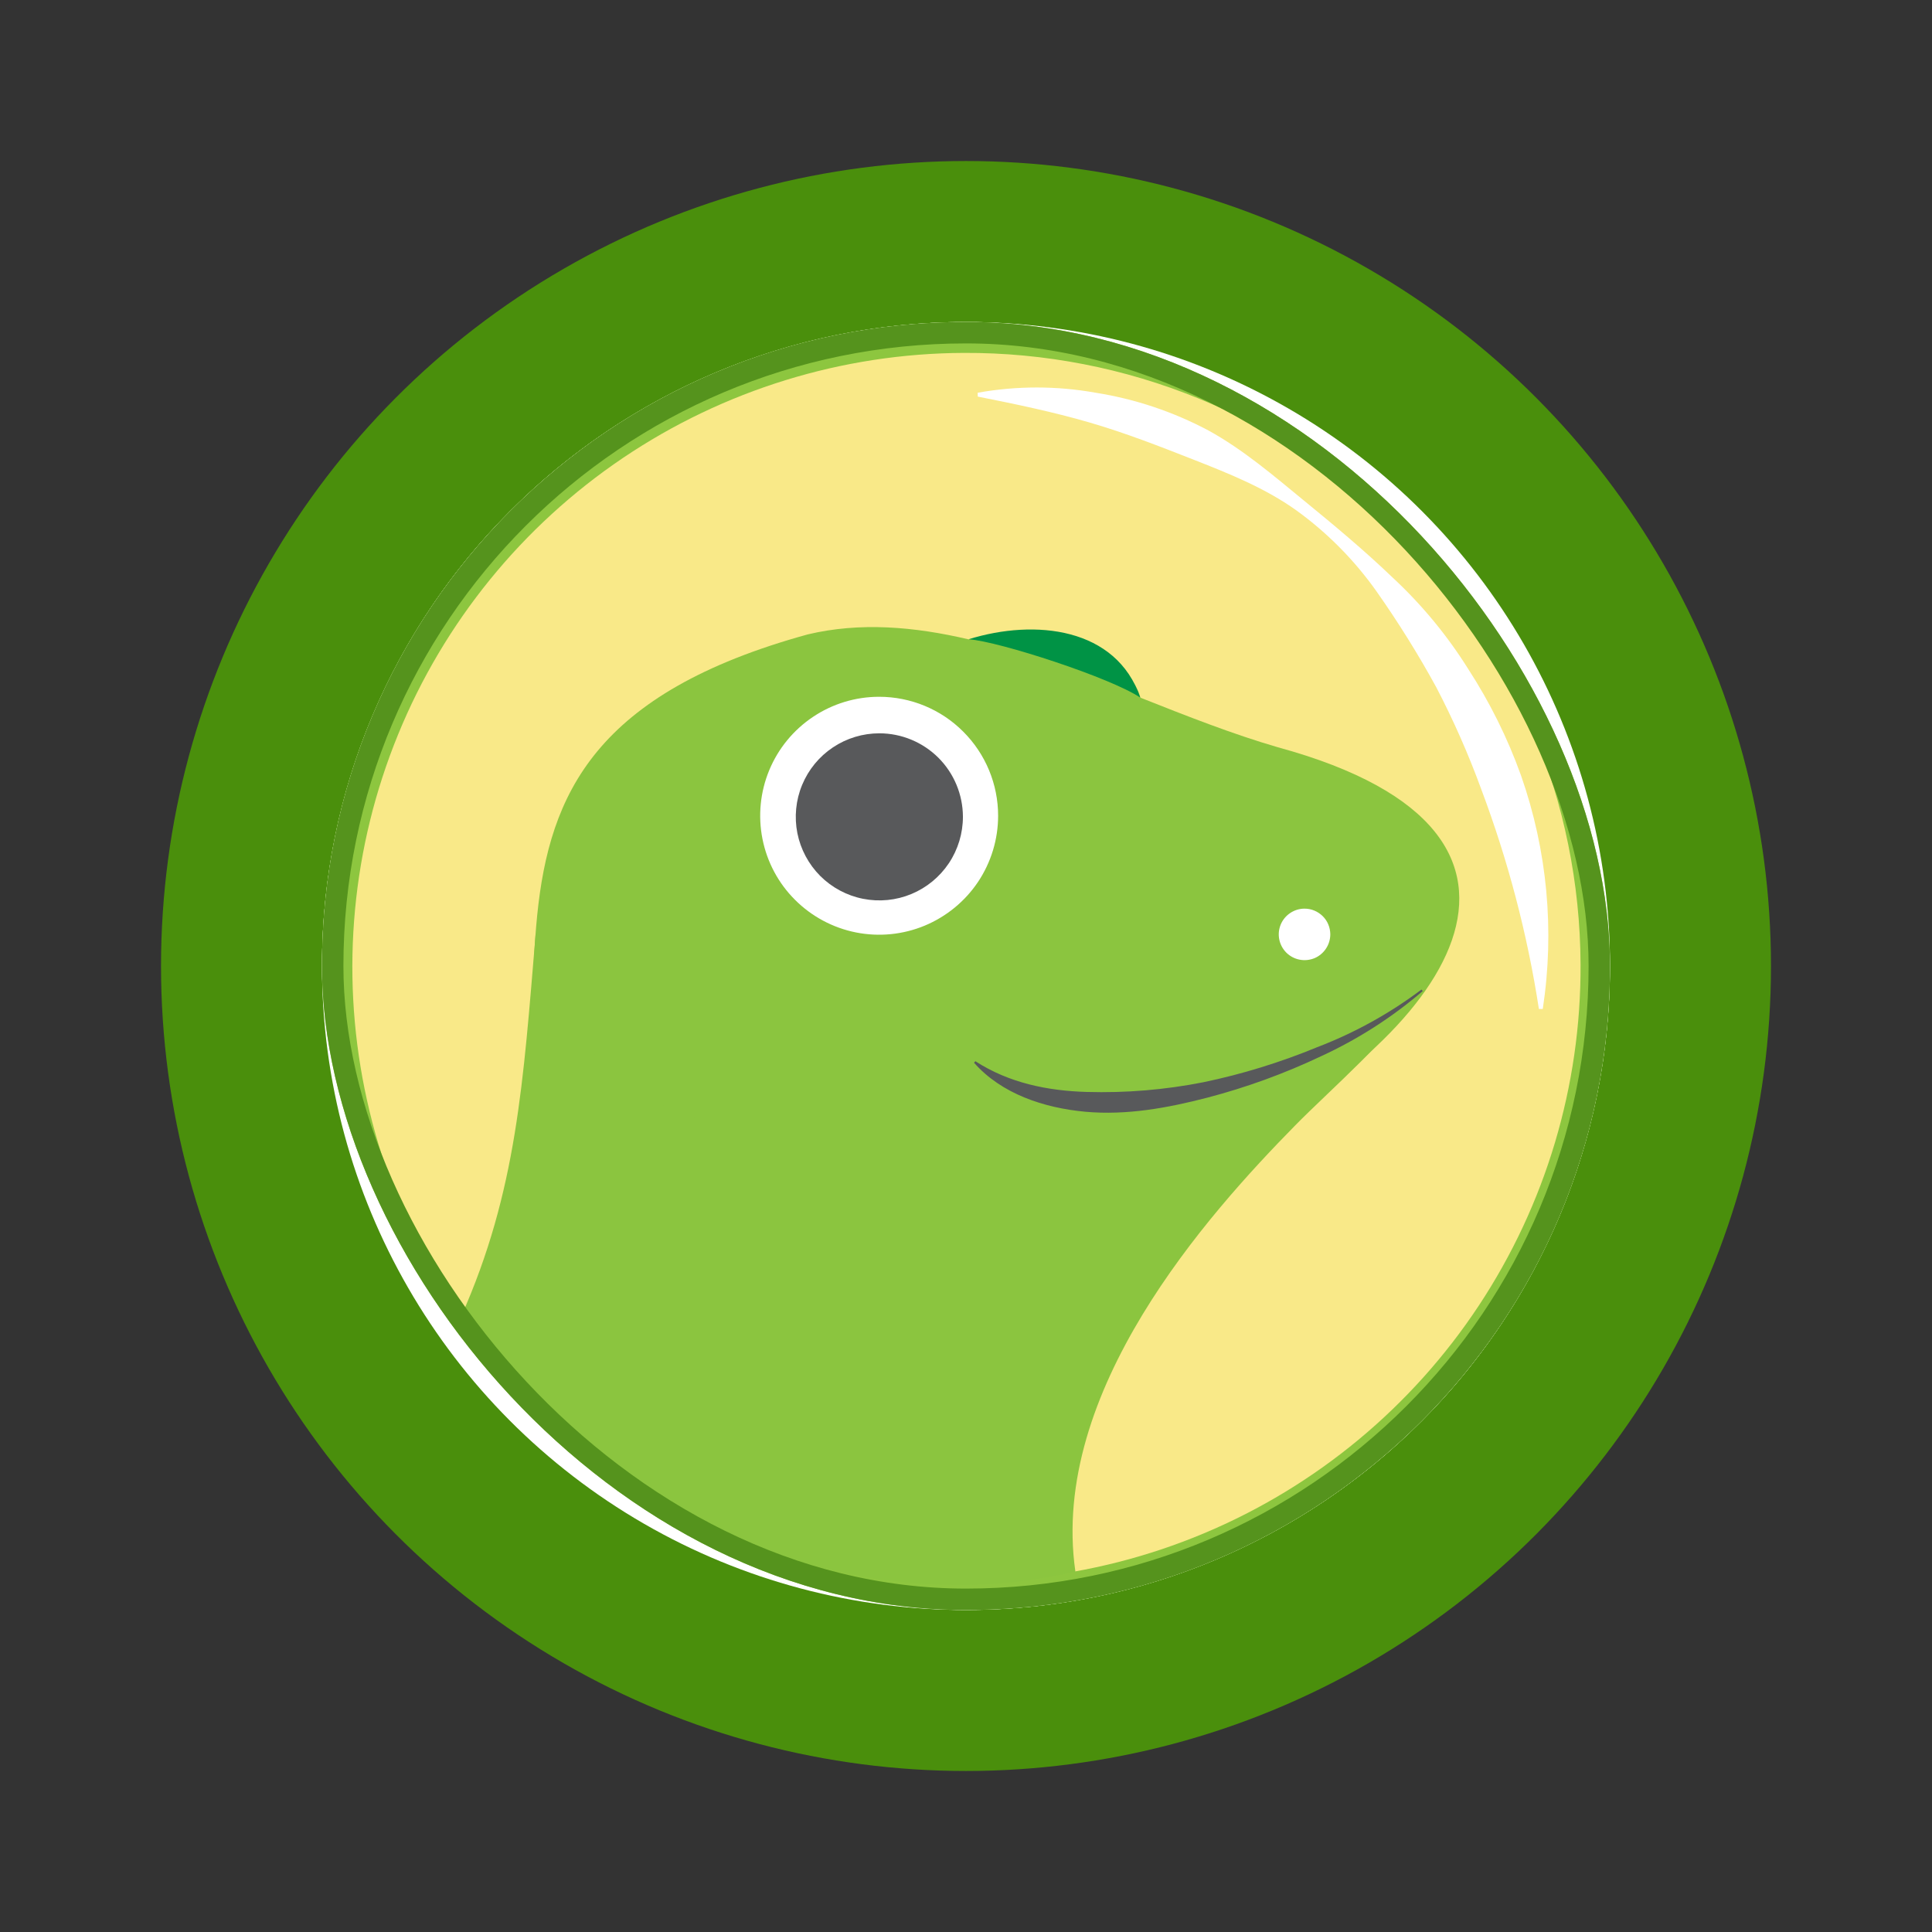 <svg width="32" height="32" viewBox="0 0 32 32" fill="none" xmlns="http://www.w3.org/2000/svg">
<rect x="0" y="0" width="32" height="32" fill="#333333" stroke="none"/>
<circle cx="16" cy="16" r="13.333" fill="#4A8F0C"/>
<circle cx="16" cy="16" r="10.667" fill="white"/>
<g clip-path="url(#clip0_87_1162)">
<g clip-path="url(#clip1_87_1162)">
<rect x="5" y="5" width="22" height="22" rx="11" fill="white"/>
<path d="M27.008 15.968C27.018 18.143 26.382 20.273 25.181 22.087C23.981 23.902 22.269 25.319 20.263 26.161C18.256 27.002 16.046 27.23 13.91 26.815C11.774 26.4 9.81 25.361 8.264 23.83C6.719 22.298 5.663 20.343 5.229 18.211C4.795 16.079 5.002 13.866 5.826 11.853C6.649 9.839 8.052 8.115 9.855 6.898C11.659 5.681 13.782 5.026 15.958 5.016C18.875 5.003 21.679 6.15 23.751 8.204C25.823 10.258 26.995 13.05 27.008 15.968Z" fill="#8DC63F"/>
<path d="M26.179 15.97C26.189 17.982 25.601 19.951 24.491 21.629C23.381 23.307 21.798 24.618 19.943 25.396C18.088 26.175 16.044 26.385 14.069 26.002C12.094 25.618 10.277 24.658 8.848 23.242C7.419 21.826 6.442 20.018 6.041 18.047C5.639 16.075 5.831 14.029 6.593 12.167C7.354 10.305 8.651 8.71 10.318 7.585C11.986 6.46 13.95 5.854 15.961 5.845C17.297 5.839 18.621 6.096 19.857 6.602C21.094 7.107 22.218 7.851 23.167 8.791C24.116 9.732 24.871 10.85 25.387 12.081C25.904 13.313 26.173 14.635 26.179 15.97Z" fill="#F9E988"/>
<path d="M16.193 6.505C16.84 6.389 17.502 6.389 18.148 6.505C18.801 6.608 19.432 6.82 20.016 7.13C20.595 7.449 21.097 7.881 21.595 8.289C22.094 8.697 22.591 9.11 23.064 9.564C23.546 10.011 23.967 10.52 24.316 11.077C24.675 11.63 24.97 12.223 25.193 12.845C25.628 14.085 25.752 15.413 25.553 16.712H25.489C25.298 15.471 24.978 14.253 24.536 13.077C24.324 12.496 24.074 11.929 23.788 11.381C23.488 10.833 23.157 10.303 22.798 9.793C22.432 9.276 21.983 8.823 21.47 8.452C20.954 8.084 20.361 7.846 19.786 7.62C19.211 7.394 18.636 7.169 18.04 6.996C17.443 6.823 16.832 6.695 16.195 6.569L16.193 6.505Z" fill="white"/>
<path d="M21.165 12.377C20.427 12.163 19.659 11.861 18.887 11.555C18.843 11.36 18.67 11.117 18.322 10.822C17.816 10.383 16.865 10.394 16.044 10.59C15.137 10.377 14.241 10.302 13.378 10.508C6.348 12.443 10.335 17.176 7.753 21.928C8.12 22.707 12.081 27.259 17.811 26.034C17.811 26.034 15.852 21.325 20.274 19.065C23.861 17.226 26.454 13.82 21.165 12.377Z" fill="#8BC53F"/>
<path d="M22.034 15.473C22.034 15.558 22.01 15.64 21.963 15.711C21.917 15.781 21.851 15.837 21.773 15.87C21.695 15.902 21.609 15.911 21.526 15.895C21.443 15.879 21.367 15.839 21.307 15.78C21.247 15.72 21.206 15.645 21.189 15.562C21.172 15.479 21.18 15.393 21.212 15.315C21.244 15.237 21.299 15.17 21.369 15.123C21.439 15.076 21.521 15.05 21.606 15.05C21.662 15.05 21.717 15.06 21.769 15.082C21.82 15.103 21.867 15.134 21.907 15.173C21.947 15.212 21.979 15.259 22 15.31C22.022 15.362 22.033 15.417 22.034 15.473Z" fill="white"/>
<path d="M16.044 10.588C16.556 10.625 18.409 11.23 18.887 11.555C18.491 10.395 17.148 10.245 16.044 10.588Z" fill="#009345"/>
<path d="M16.532 13.511C16.532 13.901 16.416 14.282 16.2 14.606C15.983 14.93 15.675 15.182 15.315 15.332C14.955 15.481 14.559 15.52 14.177 15.444C13.795 15.368 13.444 15.18 13.168 14.904C12.892 14.629 12.705 14.278 12.629 13.896C12.553 13.513 12.592 13.117 12.741 12.757C12.89 12.397 13.143 12.089 13.467 11.873C13.791 11.656 14.171 11.541 14.561 11.541C15.084 11.541 15.585 11.748 15.954 12.118C16.324 12.487 16.532 12.989 16.532 13.511Z" fill="white"/>
<path d="M15.949 13.528C15.949 13.802 15.868 14.07 15.716 14.298C15.564 14.525 15.348 14.703 15.095 14.808C14.842 14.913 14.564 14.94 14.295 14.887C14.027 14.834 13.78 14.702 13.586 14.509C13.393 14.315 13.261 14.069 13.207 13.8C13.154 13.532 13.181 13.253 13.286 13C13.391 12.747 13.568 12.531 13.796 12.379C14.023 12.227 14.291 12.146 14.565 12.146C14.931 12.146 15.283 12.292 15.543 12.551C15.802 12.81 15.948 13.162 15.949 13.528Z" fill="#58595B"/>
<path d="M23.627 16.34C22.034 17.463 20.221 18.311 17.65 18.311C16.447 18.311 16.204 17.036 15.409 17.659C14.997 17.983 13.554 18.702 12.401 18.651C11.248 18.6 9.387 17.922 8.872 15.471C8.666 17.922 8.561 19.728 7.641 21.798C9.474 24.734 13.845 26.997 17.811 26.024C17.386 23.048 19.987 20.131 21.453 18.64C22.007 18.075 23.076 17.153 23.627 16.336V16.34Z" fill="#8BC53F"/>
<path d="M23.565 16.415C23.057 16.851 22.49 17.214 21.882 17.494C21.275 17.782 20.642 18.012 19.992 18.182C19.343 18.35 18.664 18.476 17.977 18.414C17.29 18.351 16.586 18.117 16.133 17.602L16.155 17.577C16.716 17.94 17.357 18.067 17.997 18.086C18.646 18.105 19.296 18.051 19.933 17.925C20.577 17.791 21.207 17.596 21.816 17.345C22.433 17.109 23.015 16.788 23.544 16.39L23.565 16.415Z" fill="#58595B"/>
</g>
<rect x="5.344" y="5.344" width="21.312" height="21.312" rx="10.656" stroke="#55931D" stroke-width="0.688"/>
</g>
<defs>
<clipPath id="clip0_87_1162">
<rect x="5.333" y="5.333" width="21.333" height="21.333" rx="10.667" fill="white"/>
</clipPath>
<clipPath id="clip1_87_1162">
<rect x="5" y="5" width="22" height="22" rx="11" fill="white"/>
</clipPath>
</defs>
</svg>
